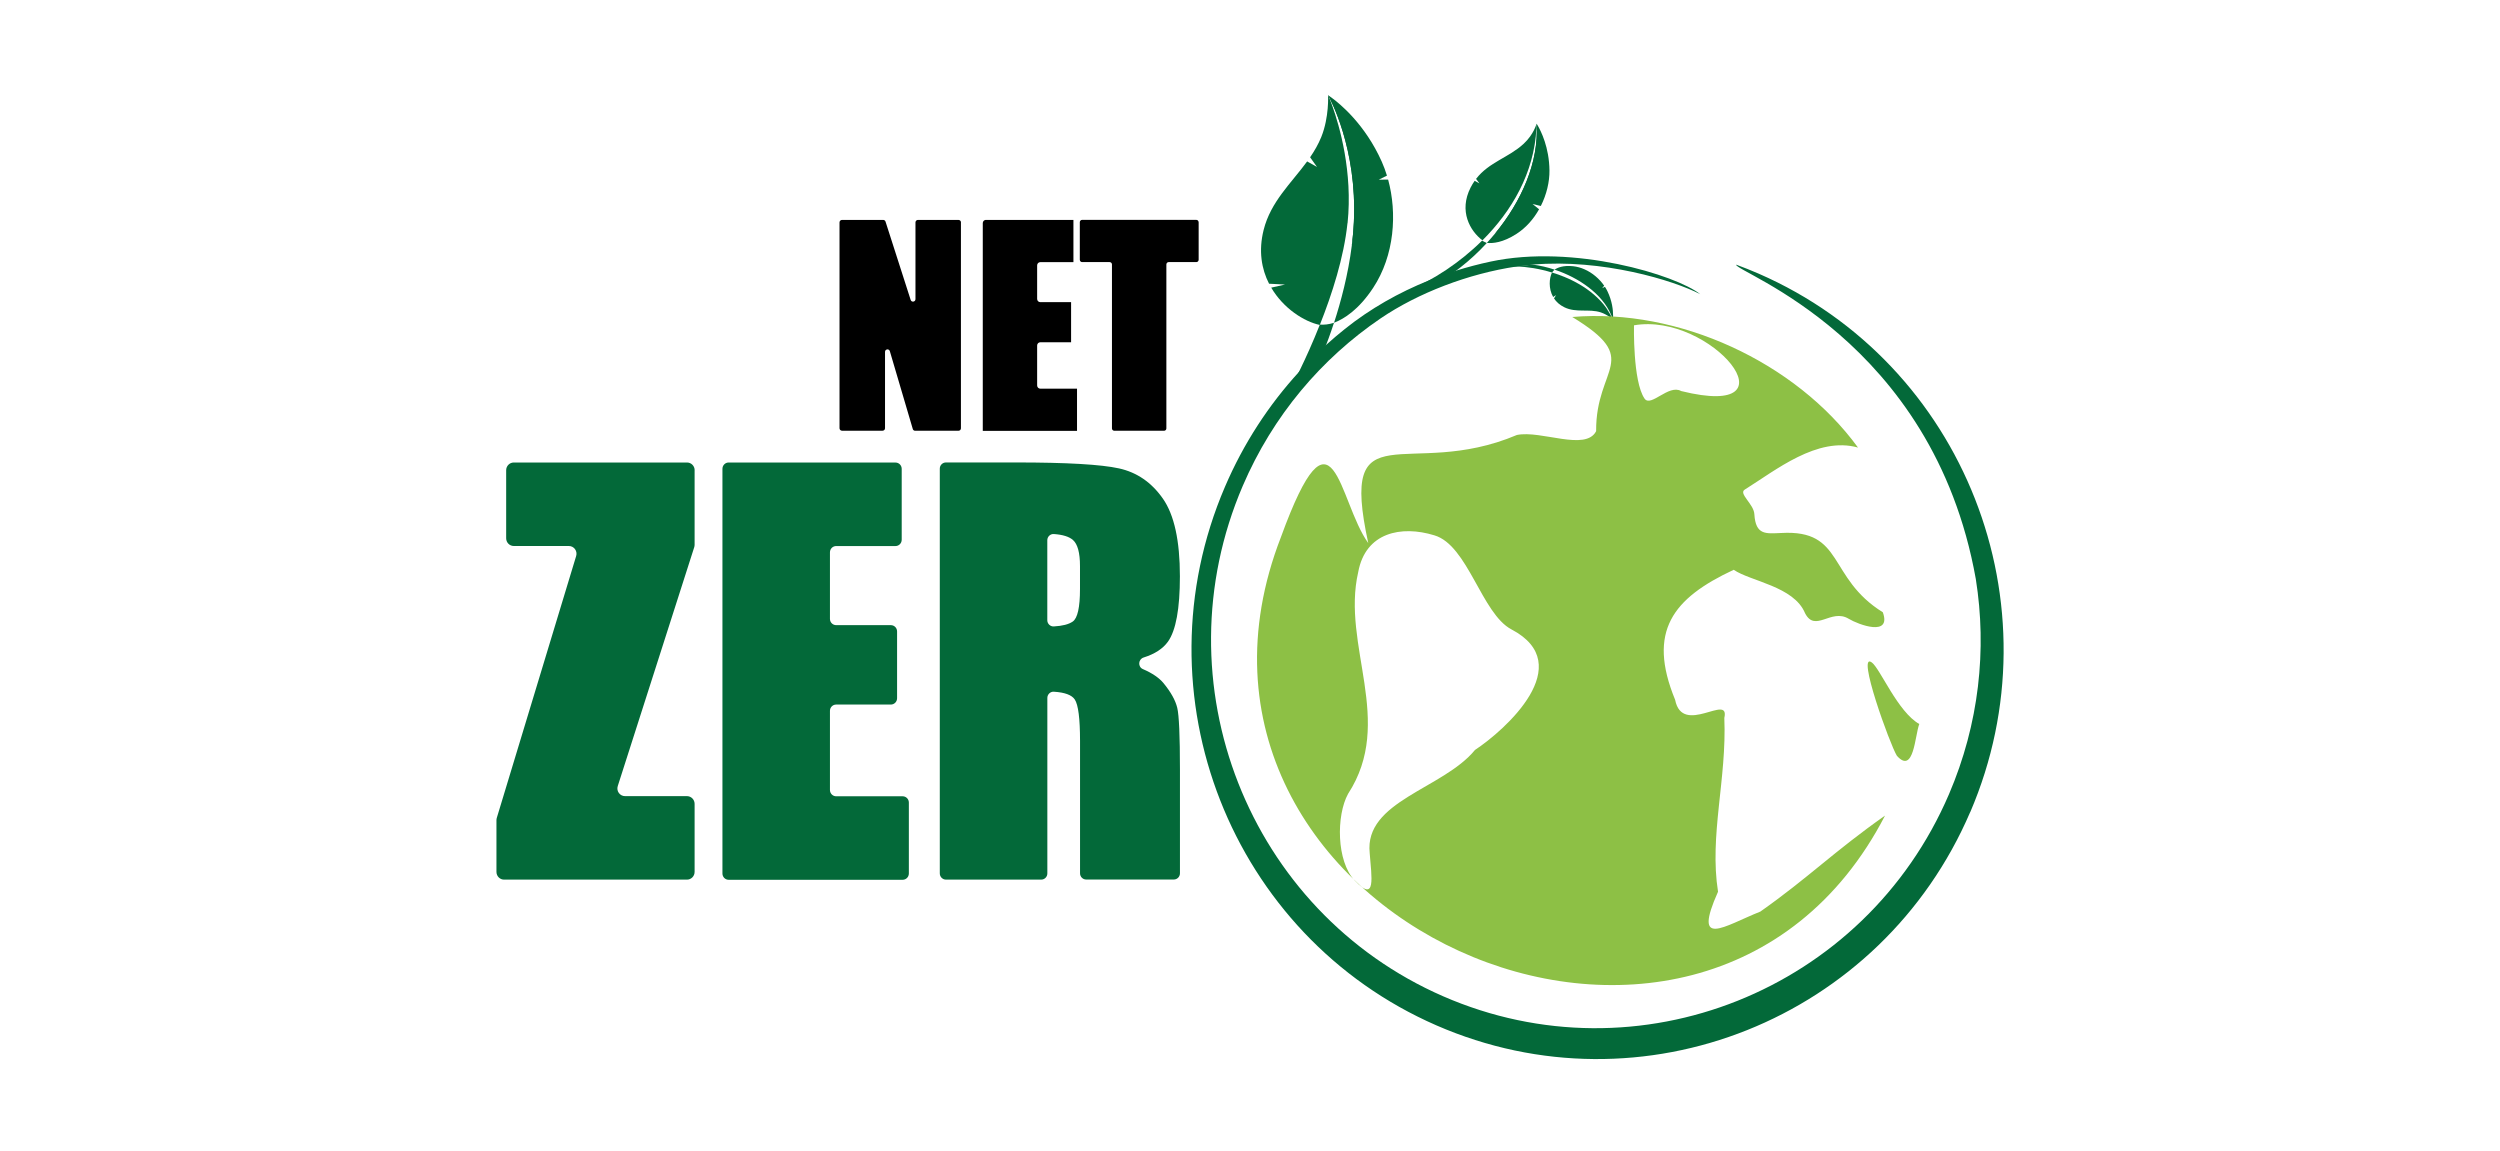 <?xml version="1.0" encoding="UTF-8"?><svg id="Layer_1" xmlns="http://www.w3.org/2000/svg" viewBox="0 0 556 256"><defs><style>.cls-1{fill:#036939;}.cls-2{fill:#8dc045;}</style></defs><path class="cls-1" d="M154.48,104.58v16.58c0,.18-.03,.36-.08,.53l-17.01,53.13c-.36,1.11,.46,2.24,1.62,2.24h13.77c.94,0,1.7,.77,1.7,1.72v15.13c0,.95-.76,1.72-1.7,1.72h-40.67c-.94,0-1.7-.77-1.7-1.72v-11.49c0-.17,.03-.34,.07-.5l17.66-58.27c.33-1.1-.48-2.22-1.63-2.22h-12.24c-.94,0-1.7-.77-1.7-1.72v-15.13c0-.95,.76-1.72,1.7-1.72h38.52c.94,0,1.7,.77,1.7,1.72"/><path class="cls-1" d="M162.05,102.87h37.11c.76,0,1.38,.62,1.38,1.4v15.77c0,.77-.62,1.4-1.38,1.4h-13.2c-.76,0-1.38,.62-1.38,1.4v14.8c0,.77,.62,1.39,1.38,1.39h12.17c.76,0,1.38,.62,1.38,1.4v14.86c0,.77-.62,1.4-1.38,1.4h-12.17c-.76,0-1.38,.62-1.38,1.39v17.61c0,.77,.62,1.4,1.38,1.4h14.79c.76,0,1.38,.62,1.38,1.4v15.77c0,.77-.62,1.4-1.38,1.4h-38.7c-.76,0-1.38-.62-1.38-1.4V104.26c0-.77,.62-1.4,1.38-1.4"/><path class="cls-1" d="M232.92,120.16v17.78c0,.79,.66,1.42,1.44,1.38,1.93-.11,3.33-.47,4.21-1.08,1.08-.74,1.62-3.16,1.62-7.25v-5.1c0-2.94-.52-4.87-1.56-5.79-.85-.75-2.27-1.19-4.26-1.33-.78-.05-1.45,.58-1.45,1.38m-23.91-15.92c0-.76,.61-1.38,1.37-1.38h15.56c11.29,0,18.93,.44,22.92,1.32,3.99,.88,7.25,3.12,9.77,6.73,2.52,3.61,3.78,9.37,3.78,17.27,0,7.22-.89,12.07-2.67,14.55-1.12,1.56-2.92,2.73-5.4,3.51-1.21,.38-1.33,2.08-.16,2.58,2.09,.9,3.62,1.95,4.6,3.14,1.63,1.99,2.64,3.81,3.04,5.47,.4,1.66,.6,6.24,.6,13.72v23.09c0,.76-.61,1.38-1.37,1.38h-19.48c-.76,0-1.37-.62-1.37-1.38v-29.44c0-4.97-.39-8.04-1.17-9.22-.66-1-2.21-1.58-4.66-1.73-.78-.05-1.44,.59-1.44,1.38v39.03c0,.76-.61,1.38-1.37,1.38h-21.18c-.75,0-1.37-.62-1.37-1.38V104.24Z"/><path d="M213.71,49.46v45.79c0,.31-.24,.55-.55,.55h-9.64c-.24,0-.46-.16-.52-.4l-5.1-17.3c-.18-.61-1.07-.48-1.07,.16v16.98c0,.31-.24,.55-.55,.55h-9.02c-.3,0-.55-.25-.55-.55V49.46c0-.3,.24-.55,.55-.55h9.16c.24,0,.45,.15,.52,.38l5.59,17.41c.19,.6,1.07,.46,1.07-.17v-17.07c0-.3,.24-.55,.55-.55h9.02c.3,0,.55,.25,.55,.55"/><path d="M219.27,48.91h19.46v9.39h-7.37c-.39,0-.7,.32-.7,.71v7.48c0,.39,.31,.71,.7,.71h6.85v8.92h-6.85c-.39,0-.7,.32-.7,.71v8.9c0,.39,.31,.71,.7,.71h8.17v9.39h-20.96V49.61c0-.39,.32-.71,.7-.71"/><path d="M266.58,49.42v8.35c0,.29-.23,.52-.52,.52h-6.15c-.28,0-.51,.23-.51,.52v36.47c0,.29-.23,.52-.52,.52h-11.06c-.28,0-.52-.23-.52-.52V58.81c0-.29-.23-.52-.52-.52h-6.12c-.28,0-.51-.23-.51-.52v-8.35c0-.29,.23-.52,.51-.52h25.39c.29,0,.52,.23,.52,.52"/><path class="cls-1" d="M438.17,180.61c-19.79,46.12-72.99,67.39-118.72,47.43-45.73-19.95-66.81-73.62-47.03-119.75,4.14-9.67,9.76-18.25,16.48-25.58,1.92-2.11,3.94-4.12,6.04-6.01,1.35-1.22,2.74-2.4,4.15-3.53,5.65-4.52,12.02-8.13,18.73-10.82,1.98-.8,4-1.52,6.03-2.16,2.52-.79,5.07-1.46,7.64-2.01,18.5-3.96,41.29,2.99,46.64,7.25-5.88-3.08-21.81-7.91-37.26-6.58-.73,.06-1.45,.14-2.18,.23-.46,.06-.93,.12-1.4,.19-10.73,1.59-21.94,5.9-30.24,11.54-13.11,8.91-23.94,21.57-30.67,37.27-18.75,43.72,1.23,94.58,44.57,113.49,43.34,18.91,93.77-1.24,112.51-44.95,6.7-15.64,8.46-32.18,5.96-47.85-9.56-53.58-53.83-68.34-53.29-69.91,1.68,.61,3.35,1.29,5.02,2.01,45.73,19.96,66.81,73.63,47.03,119.76"/><path class="cls-1" d="M299.68,49.62c-.79,7.62-3.45,15.85-6.12,22.56,0,.03-.02,.06-.03,.09-3.48-.74-8.1-3.67-10.81-8.3l3.08-.69-3.56-.18c-1.67-3.27-2.38-7.31-1.2-11.99,1.58-6.28,6.15-10.39,9.67-15.21l2.19,1.23-1.53-2.15c.97-1.42,1.83-2.9,2.49-4.53,1.78-4.42,1.5-9.29,1.5-9.29,0,0,0,0,.01,.01,0,0,0,.02,.02,.03,0,0,.34,.75,.83,2.11,.03,.08,.06,.17,.09,.25,1.59,4.45,4.57,14.68,3.39,26.07"/><path class="cls-1" d="M302.19,39.99c.2,4.58-.44,9.69-1.55,14.61,.22-1.73,.38-3.47,.46-5.23,.77-16.48-5.4-27.61-5.71-28.15,.09,.13,.34,.48,.61,.83,1.98,2.61,5.92,11.62,6.19,17.95"/><path class="cls-1" d="M308.46,39.06l-1.83,.9,2.09-.02c2.03,7.47,1.44,16.85-3.34,24.09-3.22,4.88-6.49,6.91-8.69,7.75,1.51-4.64,3.14-10.72,3.95-17.16,.22-1.73,.38-3.47,.46-5.23,.77-16.48-5.4-27.61-5.71-28.15l-.02-.02s.34,.75,.83,2.1c-.14-.36-.27-.69-.38-.99-.18-.47-.35-.87-.47-1.15,0,0,0,0,.01,0,.06,.03,.3,.19,.7,.48,1.96,1.42,7.55,6.01,11.25,14.31,.43,.98,.82,2.01,1.15,3.1"/><path class="cls-1" d="M341.73,27.5s0,.01,0,.03h0c.06,.52,.84,7.38-.23,10.61-1.74,5.19-4.84,10.11-9,13.8,5.83-7.07,9.8-15.88,9.23-24.35,0,.18,0,.36-.01,.53,0,.13-.01,.26-.02,.39h0c-.48,9.92-5.47,18.42-12,24.94-2.73-2.05-5.33-6.49-2.62-11.77,.27-.53,.57-1.01,.89-1.47l1.05,.57-.74-1c2.9-3.75,7.27-4.73,10.58-7.8,2.28-2.12,2.87-4.47,2.87-4.47"/><path class="cls-1" d="M344.6,37.92c.03,2.49-.62,5.31-1.92,7.89l-1.84-.44,1.45,1.17c-1.21,2.16-2.89,4.1-5.03,5.48-3.01,1.95-5.3,2.14-6.58,2,.62-.68,1.23-1.37,1.82-2.09,5.83-7.07,9.8-15.88,9.23-24.35,0,0,0-.02,0-.02,0,0,0-.01,0-.02h0s0-.03,0-.03c0,0,.1,.14,.26,.41,.7,1.19,2.56,4.85,2.61,10"/><path class="cls-1" d="M358.71,71.08s-1.19-1.12-2.71-1.61c-2.63-.85-5.43,.15-8.06-1.12-1.06-.51-1.81-1.2-2.33-1.98l.46-.74-.65,.42c-1.07-1.89-.88-4.17-.25-5.45,.91,.28,1.82,.6,2.72,.97,2.36,.97,4.65,2.27,6.58,3.93,1.04,.89,1.98,1.88,2.77,2.99,.6,.97,1.24,2.11,1.47,2.56,0,0,0,.01,0,.02"/><path class="cls-1" d="M357.24,68.5c.6,.96,1.24,2.11,1.47,2.56l-1.47-2.56Z"/><path class="cls-1" d="M358.31,70c.2,.39,.33,.75,.4,1.07-.11-.36-.24-.72-.4-1.07"/><path class="cls-1" d="M357.24,68.5c.6,.96,1.24,2.11,1.47,2.56l-1.47-2.56Z"/><path class="cls-1" d="M358.76,70.15c0,.27-.01,.48-.03,.64-.01,.19-.03,.29-.03,.29,0,0,0-.01,0-.02-.11-.36-.24-.72-.4-1.06-1.96-4.61-7.07-8.21-12.56-10.03,.61-.42,1.89-1.01,4.13-.76,.85,.09,1.69,.32,2.46,.66,1.84,.79,3.4,2.17,4.44,3.67l-.45,.54,.62-.29c.21,.32,.39,.64,.55,.97,1.08,2.23,1.26,4.26,1.26,5.39"/><path class="cls-1" d="M345.17,60.61c-2.82-.86-5.6-1.29-7.89-1.34,.47-.07,.94-.13,1.4-.19,.73-.09,1.45-.16,2.18-.23,1.62,.2,3.26,.58,4.89,1.12-.15,.11-.55,.55-.58,.63"/><path class="cls-1" d="M340.87,58.85c-.73,.06-1.45,.14-2.18,.23-.47,.06-.93,.12-1.4,.19-.37,0-.73,0-1.08,0l.33-.55c1.37-.12,2.84-.08,4.33,.12"/><path class="cls-1" d="M330.66,54.05c-3.71,4.04-8,7.37-12.27,9.55l-5.16,1c5.48-2.33,11.38-6.12,16.39-11.09,.25,.15,.58,.33,1.04,.54"/><path class="cls-1" d="M296.68,71.78c-1.71,5.24-3.25,8.65-3.25,8.65l-6.23,5.59s3.18-5.83,6.34-13.83c.93,.07,1.98-.03,3.13-.4"/><path class="cls-2" d="M421.88,168.1c3.79,4.22,4-4.62,4.97-7.08-4.77-2.67-8.7-12.31-10.55-13.68-3.54-2.63,4.07,18.38,5.57,20.75"/><path class="cls-2" d="M373.89,86.97c-2.8-1.59-6.76,3.71-8.15,1.67-2.63-3.85-2.34-16.29-2.34-16.29,17.07-2.99,37.01,21.19,10.49,14.62m-45.85,79.82c-7.11,8.68-24.66,11.35-23.42,22.93,.4,5.38,1.51,11.23-3.36,6.08-4.04-4.27-4.1-14.42-1.45-19.25,10.47-16.11-1.52-32.98,2.26-49.33,1.62-8.81,9.55-10.44,16.94-8.16,7.47,2.21,10.5,17.43,17.14,20.92,14.91,7.84-1.45,22.42-8.11,26.81m63.5,35.93c-8.19,3.27-15.17,8.41-9.45-4.4-1.97-12.52,1.97-25.04,1.4-38.65,1.3-5.66-9.32,4.17-10.94-4.03-6.27-15.26-.52-22.59,13.03-28.92,3.69,2.56,13.39,3.66,15.86,9.65,2.26,4.41,5.8-1.13,9.7,1.24,2.23,1.35,9.58,4.05,7.6-1.44-12.41-7.71-8.49-18.45-22.61-17.63-3.35,.13-5.68,.56-5.96-4.19-.13-2.28-3.58-4.56-2.14-5.46,6.88-4.29,16.14-11.89,25.19-9.35-13.83-19-39.94-31.06-63.55-29.04,15.78,9.61,5.2,10.89,5.31,25.39-2.31,4.54-12.23-.26-17.62,.85-24.33,10.32-39.66-6.27-33.06,24.04-6.69-9.26-7.67-33.58-19.43-1.3-32.53,83.87,93.5,140.9,134.36,61.91-11.38,8-17.09,13.86-27.69,21.32"/></svg>